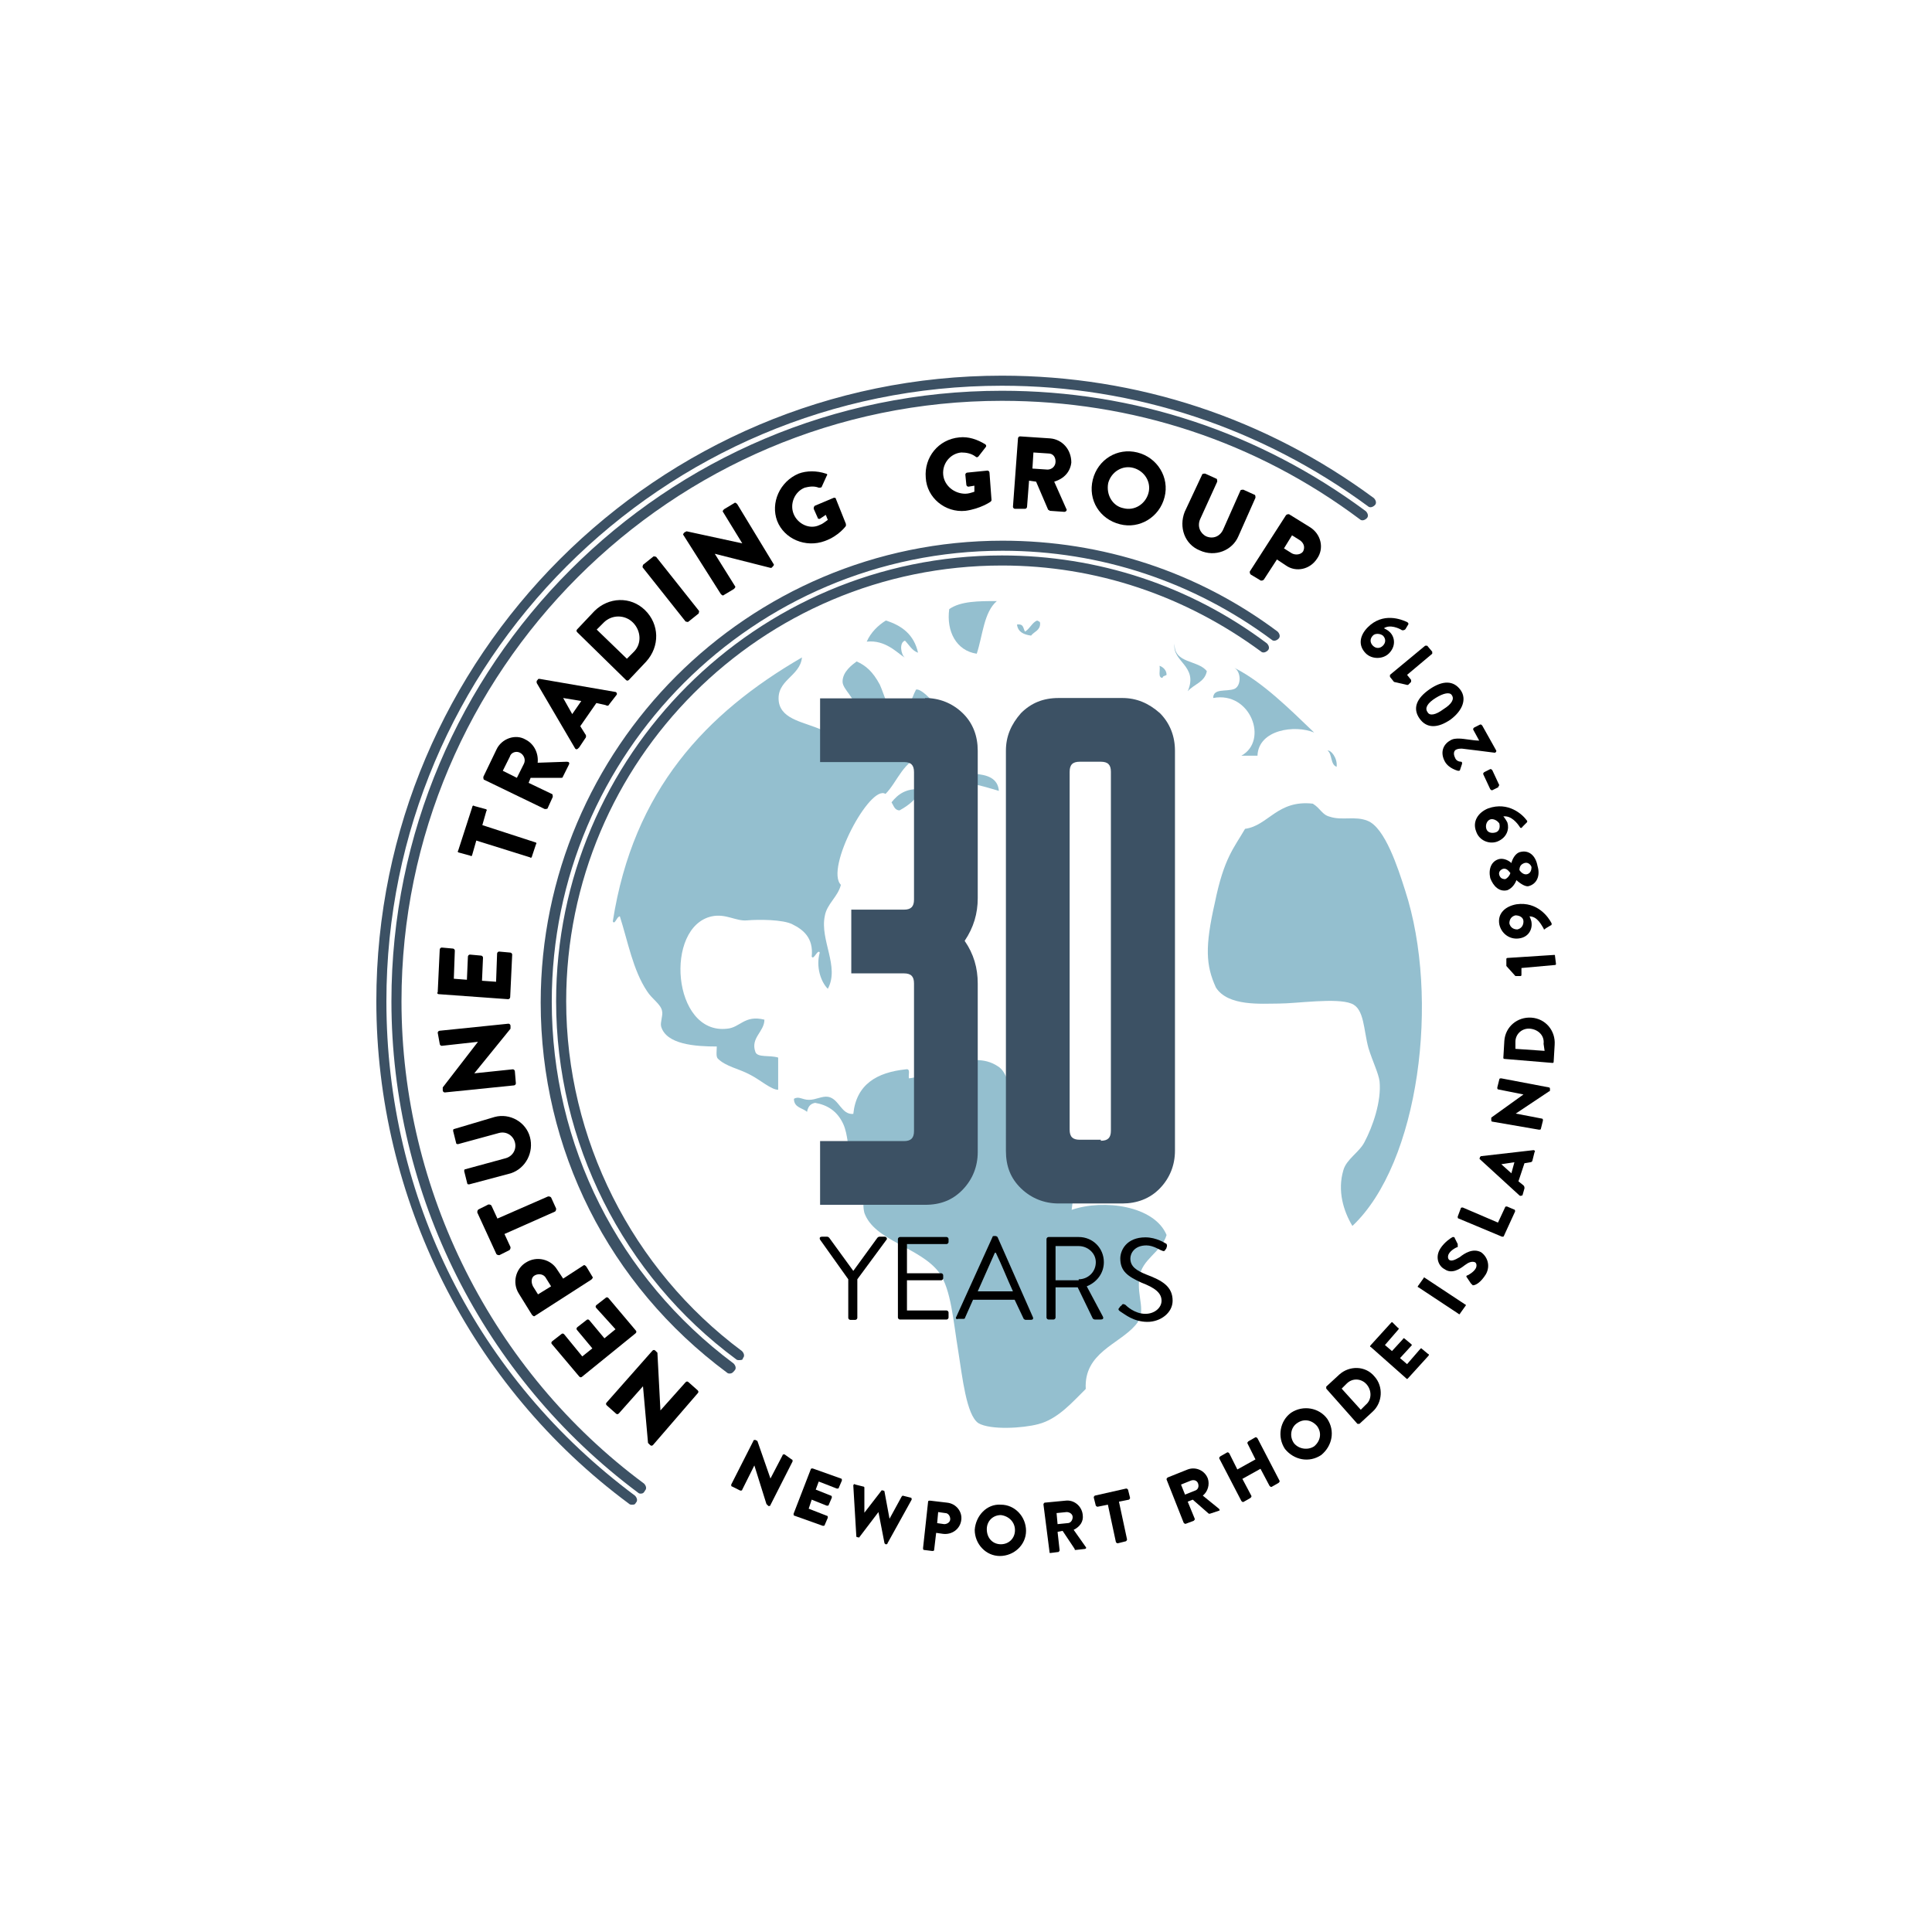<?xml version="1.0" encoding="utf-8"?>
<!-- Generator: Adobe Illustrator 26.0.1, SVG Export Plug-In . SVG Version: 6.00 Build 0)  -->
<svg version="1.1" id="Layer_1" xmlns="http://www.w3.org/2000/svg" xmlns:xlink="http://www.w3.org/1999/xlink" x="0px" y="0px"
	 viewBox="0 0 576 576" style="enable-background:new 0 0 576 576;" xml:space="preserve">
<style type="text/css">
	.st0{fill:#94BFCF;}
	.st1{fill:#3C5164;}
</style>
<g>
	<g>
		<path class="st0" d="M291.2,194.9c1.8-5.4,2.1-12.4,6-15.7c-5.4,0-10.8,0-14.2,2.4C282.1,188.2,285.1,194,291.2,194.9z"/>
		<path class="st0" d="M269.8,196.1c-1.2-0.9-1.8-4.5,0-5.1c1.2,1.2,2.1,3,3.9,3.6c-1.2-5.4-4.8-8.1-9.6-9.6
			c-2.4,1.5-4.5,3.6-5.7,6.3C264,190.7,267.4,194.6,269.8,196.1z"/>
		<path class="st0" d="M307.4,189.5c0.9-1.2,2.7-1.5,2.7-3.6c0-0.6-0.3-0.6-0.9-0.9c-1.5,0.6-2.1,2.4-3.6,3.3
			c-0.6-0.9-0.3-2.4-2.4-2.1C303.5,188.5,305.3,189.2,307.4,189.5z"/>
		<path class="st0" d="M225.2,313.6c-1.5-4.2,2.7-6,2.7-9.6c-6-1.5-7.2,2.4-11.2,2.7c-16.3,1.8-18.7-30.4-4.5-33.5
			c4.2-0.9,7.2,1.5,10.5,1.2s10.8-0.3,13.6,1.2c3,1.5,6.3,3.9,5.7,9.6c0.6,1.2,1.8-2.4,2.4-1.2c-1.2,4.2,0.3,8.7,2.4,10.8
			c3.6-6.6-2.4-14.5-0.9-21.7c0.6-3.6,3.9-5.7,4.8-9.3c-4.8-4.8,8.7-30.1,13.3-27.1c3.6-3.6,5.4-10.2,11.2-11.2
			c1.5-0.3,3.3,0.6,4.8,0.3c2.7-0.6,3.9-3.9,6.9-3.6c-0.9-6-6.3-10.8-9.9-14.2c-1.2-1.2-3-2.7-3.9-2.4c-1.5,2.7-2.1,7.2-5.7,6.9
			c-2.7-0.3-3.6-5.1-5.1-8.4c-2.1-3.9-4.2-5.7-6.9-6.9c-1.2,0.9-4.2,3-4.2,6c0,2.4,3.9,4.8,3.9,8.4c0.3,3.6-3,13.3-6,13.3
			c-3.3,0.3-4.5-3-3.9-7.2c-5.1-2.4-12.1-3-13-8.4c-0.9-6.6,6.3-7.5,6.9-13.3c-28.6,16.6-50.3,39.5-56.4,78.7
			c0.6,1.2,1.2-1.5,2.1-1.5c2.4,7.5,3.9,16,8.1,22.3c1.5,2.4,4.2,3.9,4.5,6c0.3,1.2-0.6,3.3-0.3,4.5c1.5,5.4,10.2,6,16.6,6
			c0,1.2-0.3,3,0.3,3.6c2.4,2.4,6.3,3,9.6,4.8c3,1.5,6.3,4.5,8.4,4.5c0-3.3,0-6.3,0-9.6C229.4,314.5,225.8,315.4,225.2,313.6z"/>
		<path class="st0" d="M345.7,198.5c0.3,1.2-0.6,3.6,0.9,3.6c0-0.6,0.9-0.6,1.2-0.9C347.8,199.7,346.6,198.8,345.7,198.5z"/>
		<path class="st0" d="M290.6,230.7c-0.9-0.3-0.6-1.8-1.2-2.4c-0.6,1.2-0.3,3.9-0.9,5.1c3.3,0.6,6.3,1.5,9.3,2.4
			C297.5,231.9,294.2,231,290.6,230.7z"/>
		<path class="st0" d="M265.8,239.2c0.6,0.9,0.9,2.4,2.4,2.4c2.7-1.5,5.1-3.3,6.3-6.3C270.1,235,267.7,236.8,265.8,239.2z"/>
		<g id="XMLID_1_">
			<g>
				<path class="st0" d="M418.9,265.4c10.5,32.2,4.2,81.4-15.7,100.1c-2.7-4.5-4.5-10.5-2.7-16.6c0.9-3.3,4.8-5.4,6.3-8.4
					c2.4-4.5,5.1-12.1,4.5-18.1c-0.3-2.4-2.1-6-3.3-9.9c-1.5-5.4-1.2-11.8-5.1-13.3c-4.5-1.8-16.3,0-21.7,0
					c-5.1,0-15.1,0.9-18.7-4.8c-3-6.6-3.3-12.1-0.3-25.3c2.7-13.3,5.7-16.3,9-22c6.9-0.9,9.6-8.7,20.2-7.5c2.4,1.5,2.7,3.3,5.1,3.9
					c3.6,1.2,7.5-0.3,11.2,1.2C412.9,246.7,416.8,258.8,418.9,265.4z"/>
			</g>
		</g>
		<path class="st0" d="M347.8,368.2c-3.6-8.7-18.7-10.8-28.3-7.5c2.1-14.5,0.6-33.2-16-34.4c-3.3-2.1-3-6.6-6-8.4
			c-8.1-5.4-18.7,2.7-26.5,3.6c-0.3-0.9,0.6-3-0.9-2.7c-8.7,0.9-14.8,4.5-15.7,13.3c-3.6,0.3-4.2-4.5-7.5-5.1
			c-1.8-0.3-3.6,0.9-5.7,0.9s-3-1.2-4.5-0.3c0,2.7,2.7,2.7,3.9,3.9c0.3-1.5,0.9-2.4,2.4-2.7c3.6,0.6,6.6,2.4,8.4,6.3
			c1.5,3.3,1.2,7.2,2.4,9.9c0.9,1.8,3,2.7,3.6,4.5c0.9,3.3-0.6,8.7,0.3,12.1c3,8.4,16.6,10.2,22.3,17.8c3.6,5.1,4.2,14.5,5.7,23.5
			c1.2,7.5,2.4,19,6,21.4c3.6,2.1,13.3,1.5,17.8,0.3c6-1.5,10.5-6.9,14.2-10.5c-0.6-10.8,9.9-13.3,14.8-19c3.6-3.9,0.3-8.4,1.2-14.2
			C340.3,375.4,346.3,373.3,347.8,368.2z"/>
		<path class="st0" d="M350.2,191.9c-0.9,5.4,7.2,6.6,3.9,14.2c1.8-2.1,5.1-2.7,5.7-6C357.2,196.7,349.9,197.9,350.2,191.9z"/>
		<path class="st0" d="M370.1,225.3c1.5,0,3.3,0,4.8,0c0.3-7.8,11.2-9.3,16.9-6.9c-7.2-6.9-15.4-15.1-23.8-19.3
			c2.1,1.2,2.1,5.4,0,6.3c-2.4,0.9-6.3-0.3-6.3,2.7C372.8,206,378.3,220.8,370.1,225.3z"/>
		<path class="st0" d="M398.5,228.6c0.3-2.7-1.8-5.1-2.7-4.8C397.2,224.7,396.6,228,398.5,228.6z"/>
	</g>
	<path class="st1" d="M191.1,445.3c-0.3,0-0.6,0-0.9-0.3c-46.1-34.4-73.5-88.9-73.5-146.5c0-100.4,81.7-182,182-182
		c39.5,0,76.8,12.4,108.5,35.9c0.6,0.6,0.9,1.5,0.3,2.1c-0.6,0.6-1.5,0.9-2.1,0.3c-31-23.2-67.8-35.3-106.7-35.3
		c-98.5,0-179,80.5-179,179c0,56.4,27.1,110.3,72.3,143.8c0.6,0.6,0.9,1.5,0.3,2.1C192,445,191.7,445.3,191.1,445.3z"/>
	<path class="st1" d="M217.6,409.5c-0.3,0-0.6,0-0.9-0.3c-35.3-26.2-55.5-66.6-55.5-110.3c0-75.9,61.8-137.7,137.7-137.7
		c29.8,0,58.2,9.3,82,27.1c0.6,0.6,0.9,1.5,0.3,2.1c-0.6,0.6-1.5,0.9-2.1,0.3c-23.2-17.2-50.9-26.5-80.2-26.5
		c-74.1,0-134.4,60.3-134.4,134.4c0,42.8,19.9,82.3,54.2,107.9c0.6,0.6,0.9,1.5,0.3,2.1C218.5,409.2,218.2,409.5,217.6,409.5z"/>
	<g>
		<path class="st1" d="M275.8,208.1c4.2,0,8.1,1.5,11.2,4.5s4.5,6.9,4.5,11.2v44c0,4.5-1.2,8.7-3.9,12.7c2.7,3.9,3.9,8.1,3.9,12.7
			v50.3c0,4.2-1.5,8.1-4.5,11.2s-6.6,4.5-11.2,4.5h-31.3v-19h25c2.1,0,3-0.9,3-3v-44c0-2.1-0.9-3-3-3h-15.7v-19h15.7
			c2.1,0,3-0.9,3-3v-38c0-2.1-0.9-3-3-3h-25v-19H275.8z"/>
		<path class="st1" d="M334.6,208.1c4.2,0,7.8,1.5,11.2,4.5c3,3,4.5,6.9,4.5,11.2v119.3c0,4.2-1.5,8.1-4.5,11.2s-6.9,4.5-11.2,4.5
			h-19c-4.2,0-8.1-1.5-11.2-4.5s-4.5-6.6-4.5-11.2V223.8c0-4.2,1.5-7.8,4.5-11.2c3-3,6.6-4.5,11.2-4.5H334.6z M328.2,340.1
			c2.1,0,3-0.9,3-3v-107c0-2.1-0.9-3-3-3h-6.3c-2.1,0-3,0.9-3,3v106.7c0,2.1,0.9,3,3,3h6.3V340.1z"/>
	</g>
	<g>
		<path d="M194.7,430.8c-0.3,0.3-0.6,0.3-0.9,0l-0.6-0.6l-1.5-16.9l0,0l-7.2,8.1c-0.3,0.3-0.6,0.3-0.9,0l-2.7-2.4
			c-0.3-0.3-0.3-0.6,0-0.9l13.6-15.4c0.3-0.3,0.6-0.3,0.9,0l0.3,0.3l0.3,0.3l0.9,17.2l0,0l7.5-8.4c0.3-0.3,0.6-0.3,0.9,0l2.7,2.4
			c0.3,0.3,0.3,0.6,0,0.9L194.7,430.8z"/>
		<path d="M173.6,410.4c-0.3,0.3-0.6,0.3-0.9,0l-8.1-9.6c-0.3-0.3-0.3-0.6,0-0.9l2.7-2.1c0.3-0.3,0.6-0.3,0.9,0l5.4,6.6l3-2.4
			l-4.5-5.4c-0.3-0.3-0.3-0.6,0-0.9l2.7-2.1c0.3-0.3,0.6-0.3,0.9,0l4.5,5.4l3.3-2.7l-5.7-6.3c-0.3-0.3-0.3-0.6,0-0.9l2.7-2.1
			c0.3-0.3,0.6-0.3,0.9,0l8.1,9.6c0.3,0.3,0.3,0.6,0,0.9L173.6,410.4z"/>
		<path d="M159.5,392.3c-0.3,0.3-0.6,0-0.9-0.3l-3.9-6.3c-2.1-3.3-0.9-7.5,2.1-9.3c3.3-2.1,7.5-0.9,9.3,2.1l1.8,2.7l6-3.9
			c0.3-0.3,0.6,0,0.9,0.3l1.8,3c0.3,0.3,0,0.6-0.3,0.9L159.5,392.3z M162.8,381.1c-0.6-1.2-2.1-1.5-3.3-0.9
			c-1.2,0.6-1.2,2.1-0.6,3.3l1.5,2.4l3.9-2.4L162.8,381.1z"/>
		<path d="M150.4,367.9l1.8,3.9c0,0.3,0,0.6-0.3,0.9l-3,1.5c-0.3,0-0.6,0-0.9-0.3l-5.7-12.4c0-0.3,0-0.6,0.3-0.9l3-1.5
			c0.3,0,0.6,0,0.9,0.3l1.8,3.9l15.1-6.6c0.3,0,0.6,0,0.9,0.3l1.5,3.3c0,0.3,0,0.6-0.3,0.9L150.4,367.9z"/>
		<path d="M139.9,353.1c-0.3,0-0.6,0-0.6-0.3l-0.9-3.6c0-0.3,0-0.6,0.3-0.6l12.1-3.3c2.1-0.6,3.3-2.7,2.7-4.8
			c-0.6-2.1-2.7-3.3-4.8-2.7l-12.1,3.3c-0.3,0-0.6,0-0.6-0.3l-0.9-3.6c0-0.3,0-0.6,0.3-0.6l12.1-3.6c4.5-1.2,9.3,1.5,10.5,6
			s-1.2,9.3-5.7,10.8L139.9,353.1z"/>
		<path d="M132.6,325.7c-0.3,0-0.6-0.3-0.6-0.6v-0.9l10.5-13.6l0,0l-10.8,1.2c-0.3,0-0.6-0.3-0.6-0.6l-0.6-3.3
			c0-0.3,0.3-0.6,0.6-0.6l20.5-2.1c0.3,0,0.6,0.3,0.6,0.6v0.6v0.3l-10.8,13.3l0,0l11.5-1.2c0.3,0,0.6,0.3,0.6,0.6l0.3,3.6
			c0,0.3-0.3,0.6-0.6,0.6L132.6,325.7z"/>
		<path d="M130.8,296.4c-0.3,0-0.6-0.3-0.3-0.6l0.6-12.7c0-0.3,0.3-0.6,0.6-0.6l3.3,0.3c0.3,0,0.6,0.3,0.6,0.6l-0.3,8.4l3.9,0.3
			l0.3-6.9c0-0.3,0.3-0.6,0.6-0.6l3.3,0.3c0.3,0,0.6,0.3,0.6,0.6l-0.3,6.9l4.2,0.3l0.3-8.4c0-0.3,0.3-0.6,0.6-0.6l3.3,0.3
			c0.3,0,0.6,0.3,0.6,0.6l-0.6,12.7c0,0.3-0.3,0.6-0.6,0.6L130.8,296.4z"/>
		<path d="M142,250.6l-1.2,4.2c0,0.3-0.3,0.6-0.6,0.3l-3.3-0.9c-0.3,0-0.6-0.3-0.3-0.6l4.2-13c0-0.3,0.3-0.6,0.6-0.3l3.3,0.9
			c0.3,0,0.6,0.3,0.3,0.6l-1.2,4.2l15.7,5.1c0.3,0,0.6,0.3,0.3,0.6l-1.2,3.6c0,0.3-0.3,0.6-0.6,0.3L142,250.6z"/>
		<path d="M144.4,232.5c-0.3,0-0.3-0.6-0.3-0.9l3.9-8.1c1.5-3.3,5.7-4.8,8.7-3c2.4,1.2,3.9,3.9,3.6,6.9l8.7-0.3
			c0.6,0,0.9,0.3,0.6,0.9l-1.8,3.6c0,0.3-0.3,0.3-0.6,0.3h-9l-0.6,1.5l6.9,3.3c0.3,0,0.3,0.6,0.3,0.9l-1.5,3.3
			c0,0.3-0.6,0.3-0.9,0.3L144.4,232.5z M156.2,227.7c0.6-1.2,0-2.7-1.2-3.3c-1.2-0.6-2.7,0-3,1.2l-2.1,4.2l4.2,2.1L156.2,227.7z"/>
		<path d="M171.5,223.2l-11.5-19.6c0-0.3,0-0.3,0-0.6l0.3-0.3c0-0.3,0.3-0.3,0.6-0.3l22.6,3.9c0.3,0,0.6,0.6,0.3,0.9l-2.1,2.7
			c-0.3,0.6-0.6,0.6-1.2,0.3l-2.7-0.6l-4.8,6.9l1.5,2.4c0.3,0.3,0.3,0.9,0,1.2l-1.8,2.7C172.1,223.5,171.8,223.5,171.5,223.2z
			 M173.3,209l-5.4-0.9l0,0l2.7,4.8L173.3,209z"/>
		<path d="M172.1,188.5c-0.3-0.3-0.3-0.6,0-0.9l5.1-5.4c4.2-4.2,10.8-4.5,15.1-0.3s4.5,10.8,0.3,15.4l-5.1,5.4
			c-0.3,0.3-0.6,0.3-0.9,0L172.1,188.5z M189,194.3c2.4-2.4,2.1-6.3-0.3-8.7c-2.4-2.4-6.3-2.4-8.7,0l-2.1,2.1l9,8.7L189,194.3z"/>
		<path d="M191.7,169.3c-0.3-0.3,0-0.6,0-0.9l3-2.4c0.3-0.3,0.6,0,0.9,0l12.7,16c0.3,0.3,0,0.6,0,0.9l-3,2.4c-0.3,0.3-0.6,0-0.9,0
			L191.7,169.3z"/>
		<path d="M203.8,159.6c-0.3-0.3,0-0.6,0.3-0.9l0.6-0.3l16.6,3.6l0,0l-5.7-9.3c-0.3-0.3,0-0.6,0.3-0.9l3-1.8c0.3-0.3,0.6,0,0.9,0.3
			l10.8,17.8c0.3,0.3,0,0.6-0.3,0.9l-0.3,0.3h-0.3l-16.6-4.2l0,0l6,9.6c0.3,0.3,0,0.6-0.3,0.9l-3,1.8c-0.3,0.3-0.6,0-0.9-0.3
			L203.8,159.6z"/>
		<path d="M238.1,141.2c2.4-0.9,5.4-0.9,8.1,0c0.3,0,0.6,0.3,0.3,0.6l-1.5,3.3c0,0.3-0.6,0.3-0.9,0.3c-1.5-0.6-3-0.3-4.2,0
			c-3,1.2-4.5,4.8-3.3,7.8c1.2,3,4.8,4.8,7.8,3.3c0.9-0.3,1.5-0.9,2.4-1.5l-0.6-1.5l-1.8,1.2c-0.3,0-0.6,0-0.6-0.3l-1.2-2.7
			c0-0.3,0-0.6,0.3-0.9l5.7-2.4c0.3,0,0.6,0,0.6,0.3l3,7.5c0,0,0,0.3,0,0.6c0,0-2.1,3-6.3,4.5c-5.7,2.1-12.1-0.6-14.2-6
			C229.7,150,232.4,143.6,238.1,141.2z"/>
		<path d="M286,130.4c2.7-0.3,5.4,0.6,7.8,2.1c0.3,0.3,0.3,0.6,0,0.9l-2.1,2.7c-0.3,0.3-0.6,0.3-0.9,0c-1.2-0.9-2.7-1.2-4.2-1.2
			c-3.3,0.3-5.7,3.3-5.4,6.6c0.3,3.3,3.3,5.7,6.6,5.7c0.9,0,1.8-0.3,2.7-0.6v-1.8l-1.8,0.3c-0.3,0-0.6-0.3-0.6-0.6l-0.3-3
			c0-0.3,0.3-0.6,0.6-0.6l6-0.6c0.3,0,0.6,0.3,0.6,0.6l0.6,8.1c0,0.3,0,0.3-0.3,0.6c0,0-3,2.1-7.5,2.7c-6,0.6-11.5-3.9-11.8-9.9
			C275.5,136.4,279.7,131,286,130.4z"/>
		<path d="M303.5,130.7c0-0.3,0.3-0.6,0.6-0.6l9,0.6c3.6,0.3,6.3,3.3,6.3,7.2c-0.3,2.7-2.1,4.8-5.1,5.7l3.6,8.1
			c0.3,0.3,0,0.9-0.6,0.9l-4.2-0.3c-0.3,0-0.3-0.3-0.6-0.3l-3.6-8.4l-2.1-0.3l-0.6,7.8c0,0.3-0.3,0.6-0.6,0.6l-3,0
			c-0.3,0-0.6-0.3-0.6-0.6L303.5,130.7z M312.3,140c1.2,0,2.4-0.9,2.4-2.4s-0.9-2.4-2.1-2.4l-4.5-0.3l-0.3,4.8L312.3,140z"/>
		<path d="M339.1,134.9c6,1.5,9.6,7.5,8.1,13.3c-1.5,6-7.5,9.6-13.3,8.1c-6-1.5-9.6-7.2-8.1-13.3C327.3,137,333.1,133.4,339.1,134.9
			z M334.9,151.5c3.3,0.9,6.6-1.2,7.5-4.5c0.9-3.3-1.2-6.6-4.5-7.5s-6.6,1.2-7.5,4.5C329.7,147.6,331.8,150.9,334.9,151.5z"/>
		<path d="M358.4,141.5c0-0.3,0.6-0.3,0.9-0.3l3.3,1.5c0.3,0,0.3,0.6,0.3,0.9l-5.1,11.2c-0.9,2.1,0,4.2,1.8,5.1
			c2.1,0.9,4.2,0,5.1-2.1l5.1-11.5c0-0.3,0.6-0.3,0.9-0.3l3.3,1.5c0.3,0,0.3,0.6,0.3,0.9l-5.1,11.5c-1.8,4.2-6.9,6.3-11.5,4.2
			c-4.5-1.8-6.3-6.9-4.5-11.5L358.4,141.5z"/>
		<path d="M383.4,153.6c0.3-0.3,0.6-0.3,0.9-0.3l6.3,3.9c3.3,2.1,4.2,6.3,2.1,9.3c-2.1,3.3-6.3,4.2-9.3,2.1l-2.7-1.8l-3.9,6
			c-0.3,0.3-0.6,0.3-0.9,0.3l-3-1.8c-0.3-0.3-0.3-0.6-0.3-0.9L383.4,153.6z M385.2,165c1.2,0.6,2.7,0.3,3.3-0.6
			c0.6-1.2,0.3-2.4-0.9-3.3l-2.4-1.5l-2.4,3.9L385.2,165z"/>
	</g>
	<g>
		<path d="M252.9,381.4l-8.4-11.8c-0.3-0.6,0-0.9,0.6-0.9h1.5c0.3,0,0.6,0.3,0.6,0.3l7.2,9.9l7.2-9.9c0,0,0.3-0.3,0.6-0.3h1.5
			c0.6,0,0.9,0.6,0.6,0.9l-8.7,11.8v11.5c0,0.3-0.3,0.6-0.6,0.6h-1.5c-0.3,0-0.6-0.3-0.6-0.6C252.9,392.9,252.9,381.4,252.9,381.4z"
			/>
		<path d="M267.7,369.4c0-0.3,0.3-0.6,0.6-0.6h13.9c0.3,0,0.6,0.3,0.6,0.6v0.9c0,0.3-0.3,0.6-0.6,0.6h-11.8v8.7h10.2
			c0.3,0,0.6,0.3,0.6,0.6v0.9c0,0.3-0.3,0.6-0.6,0.6h-10.2v9h11.8c0.3,0,0.6,0.3,0.6,0.6v1.5c0,0.3-0.3,0.6-0.6,0.6h-13.9
			c-0.3,0-0.6-0.3-0.6-0.6V369.4z"/>
		<path d="M285.1,392.6l10.8-23.8c0-0.3,0.3-0.3,0.6-0.3h0.3c0.3,0,0.6,0.3,0.6,0.3l10.5,23.8c0.3,0.6,0,0.9-0.6,0.9h-1.5
			c-0.3,0-0.6-0.3-0.6-0.3l-2.7-5.7h-12.4l-2.4,5.4c0,0.3-0.3,0.3-0.6,0.3h-1.5C285.1,393.5,284.8,392.9,285.1,392.6z M302,385
			c-1.8-3.9-3.3-7.8-5.1-11.5h-0.3l-5.1,11.5H302z"/>
		<path d="M312,369.4c0-0.3,0.3-0.6,0.6-0.6h9c4.2,0,7.5,3.3,7.5,7.5c0,3.3-2.1,6-5.1,7.2l4.8,9c0.3,0.6,0,0.9-0.6,0.9h-1.8
			c-0.3,0-0.6-0.3-0.6-0.3l-4.5-9.3h-6.6v9c0,0.3-0.3,0.6-0.6,0.6h-1.5c-0.3,0-0.6-0.3-0.6-0.6L312,369.4L312,369.4z M321.6,381.4
			c2.7,0,5.1-2.1,5.1-5.1c0-2.7-2.4-4.8-5.1-4.8h-6.9v10.2h6.9V381.4z"/>
		<path d="M333.7,389.9c0.3-0.3,0.3-0.6,0.6-0.6c0.3-0.6,0.6-0.6,1.2-0.3c0.3,0.3,2.7,2.7,6,2.7c2.7,0,4.8-1.8,4.8-3.9
			c0-2.4-2.1-3.9-6-5.4c-3.9-1.8-6.3-3.3-6.3-7.2c0-2.4,1.8-6.3,7.5-6.3c3.3,0,6,1.8,6,1.8c0.3,0,0.6,0.6,0.3,1.2
			c0,0.3-0.3,0.6-0.3,0.6c-0.3,0.6-0.6,0.6-1.2,0.3c-0.3,0-2.4-1.5-4.5-1.5c-3.6,0-4.8,2.4-4.8,3.9c0,2.4,1.8,3.6,4.8,4.8
			c4.8,1.8,7.8,3.6,7.8,7.8c0,3.6-3.6,6.3-7.5,6.3c-4.2,0-6.9-2.4-7.5-2.7C333.7,390.8,333.1,390.5,333.7,389.9z"/>
	</g>
	<g>
		<path class="st1" d="M188.4,448.6c-0.3,0-0.6,0-0.9-0.3c-47.3-35-75.3-91-75.3-149.8c0-102.8,83.8-186.5,186.5-186.5
			c40.4,0,78.7,12.7,110.9,36.5c0.6,0.6,0.9,1.5,0.3,2.1s-1.5,0.9-2.1,0.3c-31.6-23.2-69.3-35.9-109.1-35.9
			c-101.3,0-183.5,82.3-183.5,183.5c0,58.8,27.1,112.4,74.1,147.4c0.6,0.6,0.9,1.5,0.3,2.1C189.3,448.6,189,448.6,188.4,448.6z"/>
	</g>
	<path class="st1" d="M220.3,405.5c-0.3,0-0.6,0-0.9-0.3c-33.8-25-53.6-64.8-53.6-106.7c0-73.2,59.7-132.9,132.9-132.9
		c28.6,0,56.1,9,79,26.2c0.6,0.6,0.9,1.5,0.3,2.1c-0.6,0.6-1.5,0.9-2.1,0.3c-22.6-16.6-49.1-25.6-77.2-25.6
		c-71.7,0-129.9,58.2-129.9,129.9c0,41,19.6,79.9,52.4,104.3c0.6,0.6,0.9,1.5,0.3,2.1C221.5,405.5,220.9,405.5,220.3,405.5z"/>
	<g>
		<path d="M224.6,429.6c0-0.3,0.3-0.3,0.6-0.3l0.6,0.3l3.9,11.2l0,0l3.6-6.9c0-0.3,0.3-0.3,0.6-0.3l2.1,1.5c0.3,0,0.3,0.3,0.3,0.6
			l-6.6,13c0,0.3-0.3,0.3-0.6,0.3l-0.3-0.3l-0.3-0.3l-3.6-11.5l0,0l-3.6,7.2c0,0.3-0.3,0.3-0.6,0.3l-2.4-1.2c-0.3,0-0.3-0.3-0.3-0.6
			L224.6,429.6z"/>
		<path d="M241.7,438.1c0-0.3,0.3-0.3,0.6-0.3l8.4,3c0.3,0,0.3,0.3,0.3,0.6l-0.9,2.1c0,0.3-0.3,0.3-0.6,0.3l-5.4-2.1l-0.9,2.4
			l4.5,1.8c0.3,0,0.3,0.3,0.3,0.6l-0.9,2.1c0,0.3-0.3,0.3-0.6,0.3l-4.5-1.8l-0.9,2.7l5.4,2.1c0.3,0,0.3,0.3,0.3,0.6l-0.9,2.1
			c0,0.3-0.3,0.3-0.6,0.3l-8.4-3c-0.3,0-0.3-0.3-0.3-0.6L241.7,438.1z"/>
		<path d="M254.4,442.9c0-0.3,0.3-0.6,0.6-0.3l2.4,0.6c0.3,0,0.3,0.3,0.3,0.3v7.5l0,0l5.1-6.6c0,0,0.3-0.3,0.3,0h0.3
			c0.3,0,0.3,0.3,0.3,0.3l1.5,8.1l0,0l3.6-6.6l0.3-0.3l2.4,0.6c0.3,0,0.3,0.3,0.3,0.6l-7.2,13c0,0.3-0.3,0.3-0.3,0.3H264l-0.3-0.3
			l-1.8-9.3l0,0l-5.7,7.5c0,0-0.3,0.3-0.3,0h-0.3c-0.3,0-0.3-0.3-0.3-0.3L254.4,442.9z"/>
		<path d="M276.7,447.7c0-0.3,0.3-0.3,0.6-0.3l5.1,0.6c2.7,0.3,4.5,2.7,4.2,5.1c-0.3,2.7-2.7,4.5-5.4,4.2l-2.1-0.3l-0.6,5.1
			c0,0.3-0.3,0.3-0.6,0.3l-2.4-0.3c-0.3,0-0.3-0.3-0.3-0.6L276.7,447.7z M281.5,454.4c0.9,0,1.8-0.6,1.8-1.5s-0.6-1.8-1.5-1.8
			l-2.1-0.3l-0.3,3.3L281.5,454.4z"/>
		<path d="M298.4,448.6c4.2,0,7.5,3.6,7.5,7.8s-3.6,7.5-7.8,7.5c-4.2,0-7.5-3.6-7.5-7.8C290.9,451.9,294.2,448.3,298.4,448.6z
			 M298.4,460.4c2.4,0,4.2-1.8,4.2-4.2c0-2.4-1.8-4.2-4.2-4.5c-2.4,0-4.2,1.8-4.2,4.2C294.2,458.6,296,460.4,298.4,460.4z"/>
		<path d="M311.1,448.6c0-0.3,0-0.3,0.3-0.6l6.3-0.6c2.4-0.3,4.8,1.5,5.1,4.2c0.3,2.1-0.9,3.6-2.7,4.5l3.6,5.1
			c0.3,0.3,0,0.6-0.3,0.6l-2.7,0.3c-0.3,0-0.3,0-0.3-0.3l-3.6-5.4l-1.5,0.3l0.6,5.4c0,0.3,0,0.3-0.3,0.6l-2.4,0.3
			c-0.3,0-0.3,0-0.3-0.3L311.1,448.6z M318.3,454.1c0.9,0,1.5-0.9,1.5-1.8s-0.9-1.5-1.8-1.5l-3,0.3l0.3,3.3L318.3,454.1z"/>
		<path d="M330.3,448.6l-3,0.6c-0.3,0-0.3,0-0.6-0.3l-0.6-2.4c0-0.3,0-0.3,0.3-0.6l9.3-2.1c0.3,0,0.3,0,0.6,0.3l0.6,2.4
			c0,0.3,0,0.3-0.3,0.6l-3,0.6l2.4,11.2c0,0.3,0,0.3-0.3,0.6l-2.4,0.6c-0.3,0-0.3,0-0.6-0.3L330.3,448.6z"/>
		<path d="M347.8,441.1c0-0.3,0-0.3,0.3-0.6l6-2.4c2.4-0.9,5.1,0.3,6,2.7c0.6,1.8,0,3.9-1.5,5.1l4.8,3.9c0.3,0.3,0.3,0.6,0,0.6
			l-2.7,0.9c-0.3,0-0.3,0-0.3,0l-4.8-4.2l-1.5,0.6l2.1,5.1c0,0.3,0,0.3-0.3,0.6l-2.4,0.9c-0.3,0-0.3,0-0.6-0.3L347.8,441.1z
			 M356.3,444.4c0.9-0.3,1.2-1.2,0.9-2.1c-0.3-0.9-1.2-1.2-2.1-0.9l-3,1.2l1.2,3L356.3,444.4z"/>
		<path d="M363.5,434.8c0-0.3,0-0.3,0.3-0.6l2.1-1.2c0.3,0,0.3,0,0.6,0.3l2.4,4.8l5.4-3l-2.4-4.8c0-0.3,0-0.3,0.3-0.6l2.1-1.2
			c0.3,0,0.3,0,0.6,0.3l6.6,12.7c0,0.3,0,0.3-0.3,0.6l-2.1,1.2c-0.3,0-0.3,0-0.6-0.3l-2.7-5.1l-5.4,3l2.7,5.1c0,0.3,0,0.3-0.3,0.6
			l-2.1,1.2c-0.3,0-0.3,0-0.6-0.3L363.5,434.8z"/>
		<path d="M384.9,421.2c3.6-2.4,8.4-1.5,10.8,1.8c2.4,3.6,1.5,8.1-1.8,10.8c-3.6,2.4-8.1,1.5-10.8-1.8
			C380.7,428.4,381.6,423.6,384.9,421.2z M391.8,431.2c1.8-1.5,2.4-3.9,0.9-6c-1.5-1.8-3.9-2.4-6-0.9c-1.8,1.2-2.4,3.9-0.9,6
			C387.3,432.1,390,432.4,391.8,431.2z"/>
		<path d="M395.4,414c0-0.3,0-0.3,0-0.6l3.9-3.6c3-2.7,7.8-2.7,10.5,0.6c2.7,3,2.4,7.8-0.6,10.5l-3.9,3.6c-0.3,0-0.3,0-0.6,0
			L395.4,414z M407.2,418.8c1.8-1.5,1.8-4.2,0.3-6c-1.5-1.8-4.2-2.1-6-0.3L400,414l5.7,6.3L407.2,418.8z"/>
		<path d="M408.7,401.6c-0.3,0-0.3-0.3,0-0.6l6-6.6c0.3-0.3,0.3-0.3,0.6,0l1.5,1.5c0.3,0,0.3,0.3,0,0.6l-3.9,4.5l2.1,1.8l3.3-3.6
			c0-0.3,0.3-0.3,0.6,0l1.8,1.5c0.3,0.3,0.3,0.3,0,0.6l-3.3,3.6l2.1,1.8l3.9-4.5c0.3-0.3,0.3-0.3,0.6,0l1.8,1.5c0.3,0,0.3,0.3,0,0.6
			l-6,6.6c-0.3,0.3-0.3,0.3-0.6,0L408.7,401.6z"/>
		<path d="M422.9,383.8c-0.3,0-0.3-0.3,0-0.6l1.5-2.1c0-0.3,0.3-0.3,0.6,0l11.8,7.8c0.3,0,0.3,0.3,0,0.6l-1.5,2.1
			c0,0.3-0.3,0.3-0.6,0L422.9,383.8z"/>
		<path d="M438.5,382.6l-1.2-1.8c-0.3-0.3,0-0.6,0.3-0.6c0,0,1.8-0.9,2.4-2.1c0.3-0.6,0.3-1.5-0.3-1.8c-0.9-0.3-1.8,0-3,0.9
			c-1.5,1.2-3.9,2.7-6,1.2c-1.8-0.9-3-3.6-1.2-6.3c1.2-1.8,3-3,3.6-3.3c0.3,0,0.6,0,0.6,0.3l0.9,1.8c0,0.3,0,0.6,0,0.9
			c-0.3,0-2.1,0.9-2.7,2.1c-0.3,0.6-0.3,1.5,0.3,1.8c0.6,0.3,1.5,0,3-0.9c1.5-1.2,3.9-2.7,6.3-1.5c1.8,1.2,3,3.9,1.5,6.6
			c-1.5,2.4-3,3.3-3.9,3.3C438.8,382.9,438.8,382.9,438.5,382.6z"/>
		<path d="M434.9,363.3c-0.3,0-0.3-0.3-0.3-0.6l0.9-2.4c0-0.3,0.3-0.3,0.6-0.3l10.5,4.5l2.1-4.5c0-0.3,0.3-0.3,0.6-0.3l2.1,0.9
			c0.3,0,0.3,0.3,0.3,0.6l-3.3,7.2c0,0.3-0.3,0.3-0.6,0.3L434.9,363.3z"/>
		<path d="M453,356.4l-11.8-10.8c0,0-0.3-0.3,0-0.3V345l0.3-0.3l15.7-1.8c0.3,0,0.6,0.3,0.3,0.6l-0.6,2.4c0,0.3-0.3,0.6-0.6,0.6
			l-1.8,0.3l-1.8,5.4l1.5,1.2c0.3,0.3,0.3,0.6,0.3,0.9l-0.6,2.1C453.6,356.4,453.3,356.7,453,356.4z M451.5,346.5l-3.9,0.6l0,0
			l3,2.7L451.5,346.5z"/>
		<path d="M444.9,334.4c-0.3,0-0.3-0.3-0.3-0.6v-0.6l9.6-6.9l0,0l-7.5-1.5c-0.3,0-0.3-0.3-0.3-0.6l0.6-2.4c0-0.3,0.3-0.3,0.6-0.3
			l14.2,2.7c0.3,0,0.3,0.3,0.3,0.6v0.3c0,0,0,0.3-0.3,0.3l-9.9,6.6l0,0l7.8,1.5c0.3,0,0.3,0.3,0.3,0.6l-0.6,2.4
			c0,0.3-0.3,0.3-0.6,0.3L444.9,334.4z"/>
		<path d="M448.5,315.7c-0.3,0-0.3-0.3-0.3-0.3l0.3-5.1c0.3-4.2,3.9-7.2,8.1-6.9c4.2,0.3,7.2,3.9,6.9,8.1l-0.3,5.1
			c0,0.3-0.3,0.3-0.3,0.3L448.5,315.7z M460.2,311.2c0.3-2.4-1.5-4.2-3.9-4.5c-2.4-0.3-4.5,1.5-4.5,3.9v2.1l8.7,0.6L460.2,311.2z"/>
		<path d="M453.6,288.6v2.1c0,0.3-0.3,0.3-0.3,0.3h-1.2h-0.3l-2.7-3v-2.1c0-0.3,0.3-0.3,0.3-0.3l13.9-0.9c0.3,0,0.3,0,0.3,0.3
			l0.3,2.4c0,0.3-0.3,0.3-0.3,0.3L453.6,288.6z"/>
		<path d="M460.2,276.8c-0.6-0.9-1.8-3.6-4.2-3.6c0.3,0.6,0.6,1.5,0.6,1.8c0.3,2.1-0.9,4.5-3.9,4.8c-2.7,0.3-5.1-1.5-5.7-4.2
			c-0.6-3.3,1.8-5.4,5.1-6c6.3-0.9,9.6,3.9,10.5,5.7c0,0.3,0,0.6-0.3,0.6l-1.5,0.9C460.5,277.2,460.2,277.2,460.2,276.8z
			 M451.8,272.9c-1.2,0.3-1.8,1.2-1.8,2.4c0.3,1.2,1.2,1.8,2.4,1.8c1.2-0.3,1.8-1.2,1.8-2.4S453,272.9,451.8,272.9z"/>
		<path d="M452.1,262.4L452.1,262.4c-0.3,0.9-1.2,2.4-2.7,3c-2.4,0.6-4.2-1.2-5.1-3.6c-0.6-2.7,0.3-5.1,2.7-5.7
			c1.5-0.3,3,0.6,3.6,1.2l0,0c0.3-1.2,1.2-3,2.7-3.3c2.4-0.6,4.5,0.9,5.1,4.2c0.9,3-0.3,5.4-2.7,6
			C454.5,264.5,452.4,262.7,452.1,262.4z M447.9,259.1c-0.6,0.3-1.2,0.9-0.9,1.8c0.3,0.9,0.9,1.2,1.8,1.2c0.6-0.3,1.2-0.9,1.5-1.8
			C449.4,259.1,448.8,258.8,447.9,259.1z M456.6,258.5c-0.3-0.9-1.2-1.5-2.1-1.2c-0.9,0.3-1.5,0.9-1.5,2.1c0.6,0.9,1.5,1.5,2.4,1.2
			C456.3,260.3,456.6,259.4,456.6,258.5z"/>
		<path d="M453,246.4c-0.6-0.9-2.4-3.3-4.8-3c0.3,0.3,0.9,1.2,1.2,1.8c0.6,1.8,0,4.5-3,5.7c-2.4,0.9-5.4-0.3-6.3-3
			c-1.2-3,0.6-5.7,3.6-6.9c6-2.1,10.2,1.8,11.5,3.6c0.3,0.3,0,0.6,0,0.6l-1.2,1.2C453.6,247,453.3,247,453,246.4z M444.3,244.3
			c-0.9,0.3-1.5,1.5-1.2,2.7c0.3,1.2,1.5,1.5,2.7,1.2c1.2-0.3,1.5-1.5,1.2-2.7C446.4,244.6,445.2,244,444.3,244.3z"/>
		<path d="M446.7,234.7l-1.8,0.9c-0.3,0-0.3,0-0.6-0.3l-2.1-4.5c0-0.3,0-0.3,0.3-0.6l1.8-0.9c0.3,0,0.3,0,0.6,0.3l2.1,4.5
			C446.7,234.4,446.7,234.7,446.7,234.7z"/>
		<path d="M445.5,224.4c-2.1-0.3-7.2-0.9-9.6-1.2c-0.6,0-1.2,0-1.8,0.3c-0.6,0.3-0.9,1.2-0.3,2.4c0.3,0.9,1.2,1.2,1.8,1.2
			c0.3,0,0.3,0.3,0.3,0.6l-0.6,1.8c0,0.3-0.3,0.3-0.6,0.3c0,0-2.7-0.6-3.9-2.7c-1.5-2.7-0.6-5.1,1.5-6.3c0.9-0.6,1.8-0.6,2.7-0.6
			c1.5,0,4.2,0.6,6,0.6l-1.8-3.3c0-0.3,0-0.3,0.3-0.6l1.8-0.9c0.3,0,0.3,0,0.6,0.3l4.2,7.5c0,0.3,0,0.3-0.3,0.6L445.5,224.4z"/>
		<path d="M432.5,214.5c-3.9,2.7-7.2,2.7-9.3-0.3c-2.1-3-0.9-6,3-8.7c3.9-2.7,7.2-2.7,9.3,0.3C437.3,208.4,436.1,211.8,432.5,214.5z
			 M428,208.1c-2.4,1.5-3.3,3-2.4,4.2c0.6,1.2,2.4,0.9,4.8-0.9c2.4-1.5,3.3-3,2.4-4.2C432.2,206.3,430.4,206.6,428,208.1z"/>
		<path d="M419.5,201.2l1.2,1.5c0,0.3,0,0.3,0,0.6l-0.9,0.9h-0.3l-3.9-0.9l-1.2-1.5c0-0.3,0-0.3,0-0.6l10.5-8.7c0.3,0,0.3,0,0.6,0
			l1.5,1.8c0,0.3,0,0.3,0,0.6L419.5,201.2z"/>
		<path d="M418,187.9c-0.9-0.6-3.6-1.8-5.4-0.6c0.6,0.3,1.2,0.6,1.8,1.2c1.5,1.5,1.8,4.2-0.3,6.3c-1.8,1.8-5.1,1.8-6.9,0
			c-2.4-2.4-1.8-5.4,0.6-7.8c4.5-4.5,9.9-2.4,11.8-1.5c0.3,0.3,0.3,0.3,0.3,0.6l-0.9,1.5C418.6,187.9,418.6,187.9,418,187.9z
			 M409.3,189.5c-0.9,0.9-0.9,2.1,0,3c0.9,0.9,2.1,0.9,3,0c0.9-0.9,0.9-2.1,0-3C411.4,188.8,409.9,188.8,409.3,189.5z"/>
	</g>
</g>
</svg>
